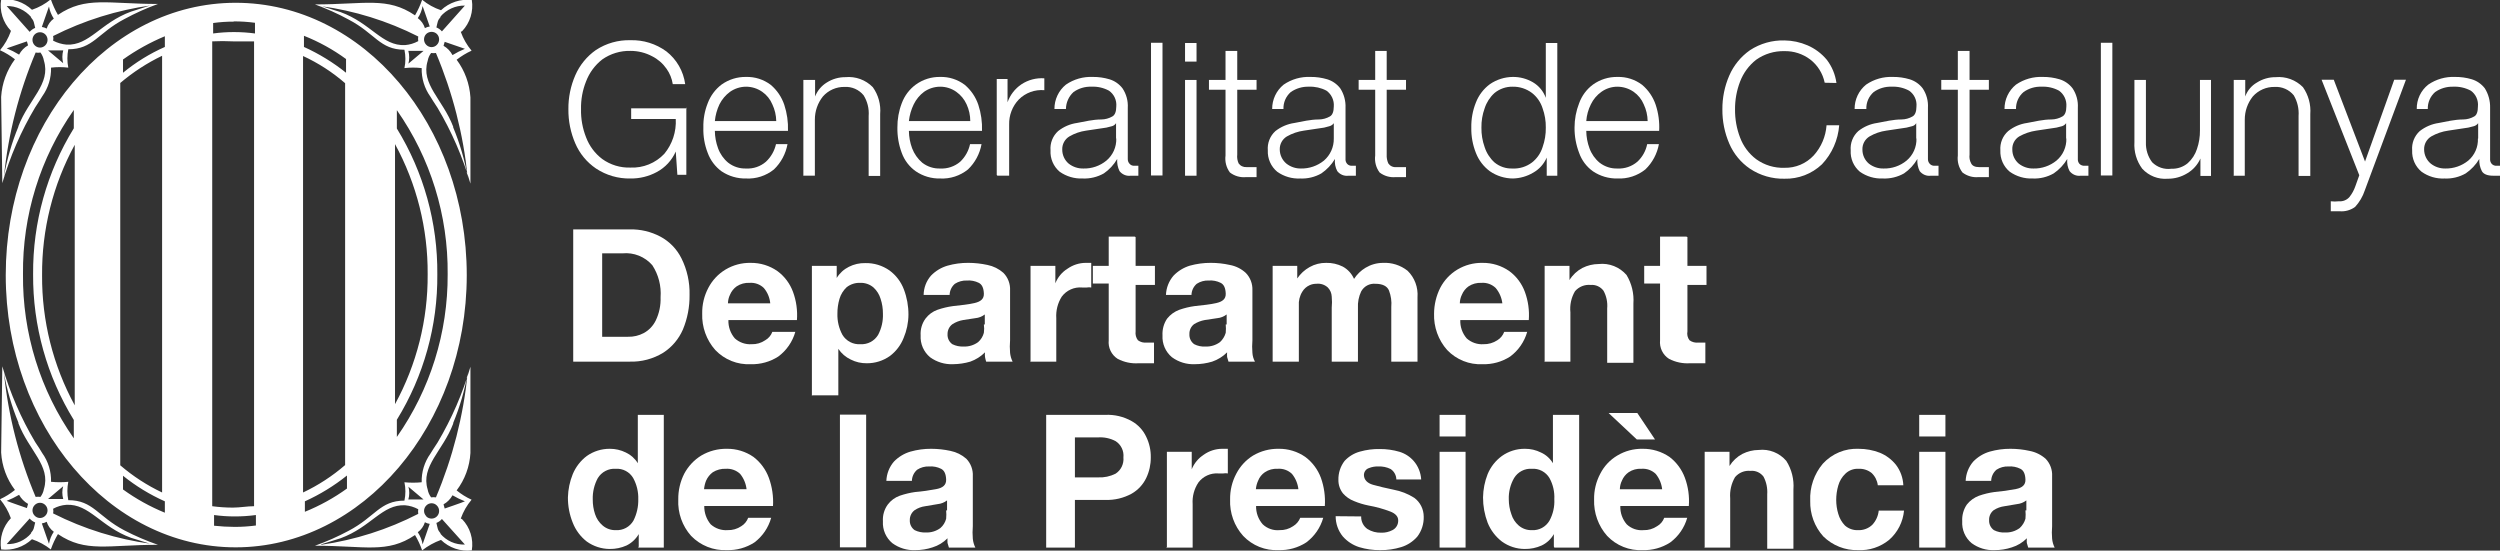 <svg width="168" height="37" viewBox="0 0 168 37" fill="none" xmlns="http://www.w3.org/2000/svg">
<rect x="0" y="0" width="168" height="37" fill="#333333" stroke="none"/>
<g clip-path="url(#clip0)">
<path fill-rule="evenodd" clip-rule="evenodd" d="M42.892 36.797H44.607V27.879H42.861V31.128C42.669 30.814 42.389 30.564 42.058 30.409C41.721 30.242 41.351 30.156 40.976 30.159C40.424 30.156 39.885 30.325 39.431 30.643C39.016 30.957 38.69 31.378 38.489 31.862C38.288 32.358 38.178 32.887 38.164 33.423C38.16 34.007 38.27 34.586 38.489 35.126C38.684 35.626 39.009 36.063 39.431 36.391C39.883 36.714 40.423 36.889 40.976 36.891C41.365 36.896 41.75 36.816 42.104 36.656C42.446 36.488 42.731 36.222 42.923 35.891V36.719L42.892 36.797ZM42.892 33.548C42.904 34.047 42.792 34.541 42.568 34.985C42.448 35.193 42.273 35.363 42.063 35.476C41.853 35.589 41.616 35.641 41.378 35.626C41.056 35.636 40.742 35.524 40.497 35.313C40.26 35.112 40.083 34.846 39.987 34.548C39.881 34.231 39.829 33.898 39.833 33.564C39.817 33.063 39.934 32.567 40.173 32.127C40.299 31.922 40.477 31.756 40.69 31.646C40.902 31.535 41.14 31.486 41.378 31.502C41.612 31.487 41.845 31.537 42.053 31.647C42.26 31.757 42.433 31.923 42.552 32.127C42.789 32.562 42.907 33.052 42.892 33.548Z" fill="white"/>
<path fill-rule="evenodd" clip-rule="evenodd" d="M51.946 34.001C51.983 33.358 51.888 32.715 51.668 32.111C51.463 31.552 51.103 31.064 50.633 30.705C50.106 30.34 49.48 30.149 48.84 30.159C48.239 30.149 47.646 30.306 47.125 30.612C46.644 30.908 46.25 31.329 45.982 31.83C45.71 32.366 45.572 32.961 45.58 33.563C45.536 34.464 45.847 35.346 46.446 36.016C46.757 36.335 47.13 36.585 47.543 36.749C47.956 36.913 48.398 36.988 48.84 36.968C49.496 36.989 50.142 36.809 50.695 36.453C51.241 36.042 51.637 35.46 51.823 34.797H50.278C50.19 35.032 50.027 35.231 49.814 35.36C49.545 35.542 49.226 35.635 48.902 35.625C48.696 35.641 48.488 35.614 48.291 35.547C48.095 35.48 47.914 35.374 47.759 35.235C47.471 34.89 47.318 34.452 47.326 34.001H51.946ZM47.311 32.876C47.33 32.678 47.376 32.483 47.45 32.298C47.549 32.075 47.703 31.881 47.898 31.736C48.162 31.57 48.468 31.489 48.779 31.502C48.953 31.49 49.128 31.515 49.293 31.574C49.458 31.633 49.609 31.725 49.737 31.845C49.977 32.139 50.127 32.498 50.169 32.876H47.311Z" fill="white"/>
<path d="M56.443 36.781H58.205V27.863H56.443V36.781Z" fill="white"/>
<path fill-rule="evenodd" clip-rule="evenodd" d="M63.581 34.298C63.599 34.485 63.599 34.673 63.581 34.861C63.518 35.104 63.383 35.322 63.194 35.485C62.912 35.692 62.569 35.797 62.221 35.782C61.96 35.795 61.699 35.742 61.464 35.626C61.358 35.551 61.272 35.45 61.215 35.333C61.158 35.215 61.132 35.085 61.139 34.954C61.136 34.824 61.164 34.695 61.221 34.578C61.277 34.462 61.361 34.36 61.464 34.283C61.678 34.141 61.921 34.05 62.175 34.017L63.009 33.877C63.239 33.855 63.459 33.768 63.642 33.627V34.298H63.581ZM61.279 32.315C61.282 32.171 61.316 32.031 61.377 31.901C61.438 31.772 61.526 31.657 61.634 31.565C61.873 31.41 62.154 31.334 62.437 31.346C62.714 31.325 62.992 31.378 63.241 31.503C63.457 31.612 63.565 31.846 63.581 32.221C63.596 32.596 63.349 32.783 62.947 32.861C62.467 32.955 61.982 33.023 61.495 33.064C61.143 33.114 60.796 33.198 60.46 33.314C60.14 33.428 59.861 33.635 59.656 33.908C59.421 34.233 59.306 34.631 59.332 35.032C59.315 35.31 59.364 35.588 59.474 35.843C59.584 36.098 59.752 36.324 59.965 36.5C60.413 36.829 60.958 36.994 61.51 36.969C61.904 36.97 62.295 36.907 62.669 36.782C63.049 36.666 63.394 36.456 63.673 36.172C63.666 36.276 63.666 36.381 63.673 36.485L63.766 36.797H65.543C65.451 36.612 65.393 36.41 65.373 36.204C65.349 35.923 65.349 35.641 65.373 35.36V32.002C65.385 31.788 65.352 31.573 65.278 31.371C65.203 31.169 65.088 30.985 64.94 30.831C64.637 30.563 64.269 30.38 63.874 30.3C63.448 30.207 63.013 30.16 62.576 30.159C62.106 30.156 61.638 30.219 61.186 30.347C60.764 30.469 60.38 30.701 60.073 31.018C59.762 31.379 59.582 31.836 59.563 32.315H61.279Z" fill="white"/>
<path fill-rule="evenodd" clip-rule="evenodd" d="M70.303 36.797H72.234V33.595H74.274C74.893 33.617 75.506 33.471 76.051 33.173C76.472 32.931 76.811 32.567 77.024 32.127C77.232 31.694 77.337 31.218 77.333 30.737C77.341 30.255 77.235 29.779 77.024 29.347C76.816 28.904 76.475 28.538 76.051 28.3C75.509 27.995 74.893 27.849 74.274 27.879H70.303V36.797ZM72.234 29.394H73.779C74.191 29.364 74.603 29.45 74.969 29.644C75.148 29.759 75.293 29.922 75.385 30.115C75.478 30.308 75.516 30.523 75.494 30.737C75.514 30.95 75.475 31.165 75.383 31.358C75.29 31.551 75.147 31.714 74.969 31.83C74.6 32.016 74.191 32.102 73.779 32.08H72.234V29.394Z" fill="white"/>
<path d="M78.353 36.797H80.146V33.876C80.111 33.362 80.247 32.851 80.532 32.424C80.688 32.217 80.893 32.053 81.128 31.947C81.363 31.841 81.62 31.795 81.876 31.815H82.201C82.303 31.797 82.408 31.797 82.51 31.815V30.159H82.309H82.124C81.687 30.162 81.261 30.298 80.903 30.55C80.536 30.784 80.25 31.128 80.084 31.534V30.362H78.415V36.828L78.353 36.797Z" fill="white"/>
<path fill-rule="evenodd" clip-rule="evenodd" d="M89.029 34.001C89.071 33.359 88.981 32.716 88.766 32.111C88.557 31.55 88.192 31.062 87.716 30.705C87.189 30.34 86.562 30.149 85.923 30.159C85.322 30.149 84.729 30.306 84.208 30.612C83.73 30.907 83.34 31.328 83.08 31.83C82.796 32.362 82.653 32.959 82.663 33.563C82.625 34.466 82.942 35.348 83.544 36.016C83.85 36.337 84.221 36.588 84.632 36.753C85.042 36.917 85.483 36.99 85.923 36.968C86.579 36.989 87.225 36.809 87.778 36.453C88.329 36.044 88.732 35.462 88.921 34.797H87.376C87.282 35.033 87.113 35.23 86.897 35.36C86.628 35.542 86.309 35.635 85.985 35.625C85.781 35.644 85.574 35.62 85.38 35.552C85.185 35.485 85.007 35.377 84.857 35.235C84.558 34.896 84.397 34.455 84.409 34.001H89.029ZM84.394 32.876C84.411 32.676 84.463 32.48 84.548 32.298C84.637 32.069 84.794 31.873 84.996 31.736C85.252 31.565 85.556 31.483 85.862 31.502C86.036 31.488 86.212 31.512 86.377 31.571C86.542 31.63 86.693 31.724 86.82 31.845C87.06 32.139 87.21 32.498 87.252 32.876H84.394Z" fill="white"/>
<path d="M89.756 34.688C89.754 35.184 89.923 35.664 90.235 36.047C90.53 36.382 90.909 36.63 91.332 36.766C91.793 36.906 92.272 36.975 92.753 36.969C93.23 36.974 93.704 36.906 94.159 36.766C94.578 36.638 94.952 36.394 95.241 36.063C95.535 35.679 95.688 35.204 95.674 34.719C95.674 34.473 95.617 34.23 95.507 34.01C95.397 33.79 95.237 33.6 95.04 33.454C94.615 33.185 94.143 32.999 93.65 32.908C93.124 32.798 92.661 32.689 92.274 32.58C91.888 32.471 91.672 32.252 91.656 31.939C91.652 31.832 91.683 31.726 91.744 31.639C91.806 31.551 91.894 31.486 91.996 31.455C92.198 31.374 92.413 31.337 92.63 31.346C92.913 31.333 93.194 31.392 93.449 31.518C93.565 31.594 93.661 31.698 93.728 31.821C93.796 31.943 93.832 32.081 93.835 32.221H95.504C95.477 31.766 95.303 31.332 95.009 30.987C94.754 30.692 94.422 30.476 94.051 30.362C93.62 30.235 93.172 30.172 92.722 30.175C92.274 30.166 91.826 30.224 91.394 30.346C90.998 30.453 90.639 30.669 90.358 30.971C90.077 31.336 89.929 31.789 89.941 32.252C89.936 32.581 90.046 32.902 90.25 33.158C90.452 33.388 90.707 33.565 90.992 33.673C91.306 33.805 91.632 33.904 91.965 33.97C92.466 34.059 92.957 34.195 93.433 34.376C93.789 34.517 93.959 34.719 93.959 34.969C93.964 35.105 93.93 35.239 93.861 35.355C93.793 35.471 93.692 35.565 93.572 35.625C93.338 35.747 93.078 35.806 92.815 35.797C92.489 35.807 92.166 35.721 91.888 35.547C91.754 35.453 91.646 35.327 91.573 35.179C91.5 35.032 91.465 34.868 91.471 34.704L89.756 34.688Z" fill="white"/>
<path fill-rule="evenodd" clip-rule="evenodd" d="M96.74 36.797H98.486V30.362H96.74V36.828V36.797ZM98.486 27.879H96.74V29.331H98.486V27.879Z" fill="white"/>
<path fill-rule="evenodd" clip-rule="evenodd" d="M104.45 36.797H106.119V27.879H104.357V31.128C104.168 30.811 103.888 30.56 103.554 30.409C103.218 30.24 102.847 30.155 102.472 30.159C101.92 30.153 101.379 30.323 100.927 30.643C100.503 30.952 100.171 31.374 99.969 31.862C99.774 32.359 99.669 32.888 99.66 33.423C99.658 34.005 99.763 34.583 99.969 35.126C100.17 35.627 100.501 36.064 100.927 36.391C101.378 36.717 101.918 36.892 102.472 36.891C102.861 36.896 103.246 36.816 103.6 36.656C103.945 36.493 104.231 36.226 104.419 35.891V36.719L104.45 36.797ZM104.45 33.548C104.477 34.048 104.364 34.546 104.126 34.985C104.006 35.193 103.831 35.363 103.621 35.476C103.411 35.589 103.173 35.641 102.936 35.626C102.614 35.636 102.3 35.524 102.055 35.313C101.822 35.111 101.65 34.845 101.561 34.548C101.449 34.232 101.392 33.899 101.391 33.564C101.372 33.061 101.495 32.562 101.746 32.127C101.869 31.923 102.045 31.758 102.255 31.647C102.465 31.537 102.7 31.487 102.936 31.502C103.172 31.485 103.408 31.535 103.618 31.645C103.828 31.755 104.004 31.922 104.126 32.127C104.364 32.56 104.477 33.053 104.45 33.548Z" fill="white"/>
<path fill-rule="evenodd" clip-rule="evenodd" d="M113.489 34.001C113.538 33.359 113.448 32.715 113.226 32.111C113.021 31.553 112.662 31.065 112.191 30.706C111.658 30.342 111.027 30.151 110.383 30.159C109.786 30.147 109.197 30.304 108.684 30.612C108.196 30.9 107.799 31.322 107.54 31.83C107.256 32.362 107.112 32.959 107.123 33.564C107.092 34.466 107.407 35.345 108.004 36.016C108.31 36.337 108.681 36.589 109.092 36.753C109.502 36.917 109.943 36.991 110.383 36.969C111.039 36.989 111.685 36.81 112.238 36.453C112.79 36.045 113.192 35.462 113.381 34.798H111.836C111.747 35.037 111.577 35.236 111.357 35.36C111.088 35.543 110.769 35.636 110.445 35.626C110.241 35.645 110.034 35.62 109.84 35.553C109.645 35.485 109.467 35.377 109.317 35.235C109.023 34.894 108.869 34.453 108.885 34.001H113.489ZM108.854 32.877C108.857 32.676 108.905 32.479 108.993 32.299C109.087 32.072 109.242 31.877 109.441 31.737C109.696 31.565 110 31.483 110.306 31.502C110.481 31.489 110.656 31.512 110.821 31.571C110.986 31.631 111.137 31.724 111.264 31.846C111.504 32.14 111.654 32.498 111.697 32.877H108.854ZM109.997 29.534H111.218L110.028 27.754H108.097L109.997 29.534Z" fill="white"/>
<path d="M114.523 36.797H116.269V33.486C116.23 32.99 116.344 32.493 116.594 32.065C116.72 31.915 116.88 31.799 117.06 31.725C117.241 31.652 117.436 31.624 117.629 31.643C117.797 31.625 117.966 31.652 118.121 31.721C118.275 31.789 118.409 31.897 118.51 32.033C118.701 32.398 118.786 32.809 118.757 33.22V36.875H120.518V32.892C120.569 32.217 120.401 31.542 120.039 30.971C119.813 30.706 119.525 30.5 119.202 30.372C118.879 30.244 118.53 30.198 118.185 30.237C117.804 30.24 117.429 30.331 117.088 30.503C116.734 30.691 116.435 30.971 116.223 31.315V30.362H114.554V36.828L114.523 36.797Z" fill="white"/>
<path d="M127.904 32.612C127.883 32.113 127.71 31.633 127.41 31.237C127.123 30.878 126.751 30.599 126.328 30.425C125.875 30.249 125.393 30.159 124.907 30.16C124.457 30.139 124.009 30.217 123.592 30.39C123.176 30.563 122.802 30.825 122.496 31.159C121.908 31.852 121.604 32.746 121.647 33.658C121.623 34.54 121.939 35.397 122.527 36.048C122.836 36.351 123.201 36.588 123.602 36.746C124.002 36.905 124.43 36.98 124.86 36.969C125.615 37.006 126.358 36.761 126.946 36.282C127.52 35.782 127.88 35.076 127.951 34.314H126.251C126.214 34.671 126.062 35.006 125.818 35.267C125.691 35.388 125.54 35.483 125.375 35.544C125.211 35.606 125.036 35.634 124.86 35.626C124.538 35.641 124.222 35.529 123.98 35.314C123.769 35.095 123.615 34.827 123.532 34.533C123.44 34.229 123.393 33.913 123.393 33.596C123.393 33.268 123.44 32.942 123.532 32.627C123.617 32.323 123.783 32.047 124.011 31.831C124.128 31.718 124.266 31.632 124.418 31.575C124.569 31.519 124.73 31.494 124.891 31.503C125.209 31.486 125.522 31.585 125.772 31.784C126.003 32.002 126.151 32.295 126.189 32.612H127.904Z" fill="white"/>
<path fill-rule="evenodd" clip-rule="evenodd" d="M128.971 36.797H130.732V30.362H128.971V36.828V36.797ZM130.732 27.879H128.971V29.331H130.732V27.879Z" fill="white"/>
<path fill-rule="evenodd" clip-rule="evenodd" d="M136.11 34.298C136.128 34.485 136.128 34.673 136.11 34.861C136.04 35.101 135.907 35.317 135.723 35.485C135.441 35.692 135.098 35.797 134.75 35.782C134.488 35.8 134.227 35.746 133.993 35.626C133.886 35.551 133.801 35.45 133.744 35.333C133.687 35.215 133.661 35.085 133.668 34.954C133.662 34.825 133.687 34.697 133.741 34.58C133.795 34.463 133.876 34.361 133.977 34.283C134.197 34.141 134.445 34.051 134.704 34.017L135.538 33.877C135.768 33.855 135.987 33.768 136.171 33.627V34.298H136.11ZM133.807 32.315C133.811 32.171 133.844 32.031 133.906 31.901C133.967 31.772 134.055 31.657 134.163 31.565C134.402 31.41 134.682 31.334 134.966 31.346C135.243 31.325 135.521 31.378 135.77 31.503C135.986 31.612 136.094 31.846 136.11 32.221C136.125 32.596 135.878 32.783 135.476 32.861C134.996 32.954 134.511 33.022 134.024 33.064C133.671 33.112 133.324 33.196 132.988 33.314C132.667 33.433 132.384 33.638 132.17 33.908C131.947 34.238 131.838 34.633 131.861 35.032C131.844 35.31 131.893 35.588 132.003 35.843C132.113 36.098 132.281 36.324 132.494 36.5C132.942 36.829 133.486 36.994 134.039 36.969C134.433 36.97 134.824 36.907 135.198 36.782C135.577 36.666 135.923 36.456 136.202 36.172C136.195 36.276 136.195 36.381 136.202 36.485L136.295 36.797H138.072C137.98 36.612 137.922 36.41 137.902 36.204C137.878 35.923 137.878 35.641 137.902 35.36V32.002C137.914 31.788 137.881 31.573 137.807 31.371C137.732 31.169 137.617 30.985 137.469 30.831C137.162 30.559 136.789 30.376 136.388 30.3C135.967 30.206 135.537 30.159 135.105 30.159C134.635 30.156 134.167 30.219 133.715 30.347C133.293 30.469 132.909 30.701 132.602 31.018C132.291 31.379 132.111 31.836 132.092 32.315H133.807Z" fill="white"/>
<path fill-rule="evenodd" clip-rule="evenodd" d="M38.52 24.302H42.321C43.108 24.325 43.886 24.119 44.561 23.709C45.148 23.333 45.61 22.79 45.89 22.147C46.197 21.411 46.349 20.618 46.338 19.82C46.36 18.97 46.174 18.128 45.797 17.368C45.487 16.74 44.99 16.226 44.376 15.9C43.742 15.564 43.035 15.398 42.321 15.415H38.52V24.334V24.302ZM40.466 17.024H41.842C42.212 16.989 42.586 17.043 42.932 17.181C43.279 17.319 43.588 17.538 43.835 17.821C44.251 18.457 44.446 19.215 44.391 19.976C44.411 20.516 44.3 21.052 44.066 21.538C43.891 21.896 43.611 22.191 43.263 22.381C42.935 22.555 42.568 22.642 42.197 22.631H40.466V17.008V17.024Z" fill="white"/>
<path fill-rule="evenodd" clip-rule="evenodd" d="M53.554 21.507C53.602 20.865 53.513 20.22 53.291 19.617C53.088 19.061 52.728 18.578 52.256 18.227C51.726 17.853 51.094 17.657 50.448 17.665C49.851 17.652 49.262 17.809 48.748 18.118C48.264 18.411 47.869 18.832 47.605 19.336C47.321 19.868 47.177 20.465 47.188 21.07C47.156 21.971 47.472 22.851 48.068 23.522C48.375 23.843 48.745 24.094 49.156 24.259C49.566 24.423 50.007 24.497 50.448 24.474C51.103 24.495 51.749 24.315 52.302 23.959C52.854 23.55 53.256 22.968 53.445 22.303H51.9C51.812 22.542 51.642 22.741 51.421 22.866C51.153 23.049 50.834 23.142 50.51 23.131C50.306 23.145 50.101 23.117 49.907 23.05C49.713 22.983 49.535 22.878 49.382 22.741C49.088 22.4 48.933 21.959 48.949 21.507H53.554ZM48.918 20.382C48.922 20.182 48.969 19.984 49.057 19.805C49.151 19.578 49.306 19.383 49.505 19.242C49.762 19.073 50.065 18.991 50.371 19.008C50.545 18.994 50.721 19.018 50.886 19.077C51.051 19.136 51.202 19.23 51.329 19.352C51.574 19.642 51.725 20.002 51.761 20.382H48.918Z" fill="white"/>
<path fill-rule="evenodd" clip-rule="evenodd" d="M54.59 26.566H56.336V23.443C56.544 23.754 56.833 24.002 57.17 24.161C57.505 24.332 57.876 24.417 58.251 24.411C58.803 24.415 59.343 24.246 59.797 23.927C60.212 23.616 60.533 23.194 60.724 22.709C60.933 22.215 61.044 21.684 61.048 21.147C61.051 20.565 60.946 19.988 60.739 19.444C60.547 18.938 60.214 18.499 59.781 18.179C59.302 17.841 58.728 17.666 58.143 17.68C57.763 17.671 57.386 17.757 57.046 17.929C56.708 18.096 56.424 18.356 56.227 18.679V17.867H54.559V26.598L54.59 26.566ZM57.819 23.13C57.581 23.147 57.343 23.097 57.13 22.987C56.918 22.877 56.739 22.71 56.614 22.506C56.377 22.071 56.26 21.58 56.274 21.084C56.271 20.746 56.318 20.409 56.413 20.085C56.501 19.786 56.666 19.516 56.892 19.304C57.152 19.1 57.474 18.995 57.803 19.007C58.13 18.995 58.45 19.106 58.7 19.319C58.925 19.526 59.09 19.791 59.178 20.085C59.283 20.407 59.336 20.745 59.333 21.084C59.352 21.579 59.24 22.069 59.008 22.506C58.885 22.709 58.709 22.875 58.5 22.985C58.29 23.095 58.054 23.145 57.819 23.13Z" fill="white"/>
<path fill-rule="evenodd" clip-rule="evenodd" d="M66.116 21.803C66.142 21.99 66.142 22.179 66.116 22.365C66.053 22.608 65.918 22.826 65.73 22.99C65.448 23.197 65.104 23.302 64.756 23.287C64.495 23.3 64.234 23.247 63.999 23.131C63.893 23.056 63.807 22.955 63.75 22.838C63.693 22.72 63.667 22.59 63.675 22.459C63.672 22.329 63.699 22.2 63.756 22.083C63.812 21.966 63.896 21.865 63.999 21.788C64.22 21.645 64.467 21.549 64.725 21.506L65.544 21.381C65.774 21.36 65.994 21.273 66.178 21.131V21.803H66.116ZM63.814 19.82C63.817 19.676 63.851 19.535 63.912 19.406C63.973 19.277 64.061 19.162 64.169 19.07C64.409 18.917 64.689 18.84 64.972 18.851C65.249 18.829 65.527 18.883 65.776 19.007C65.992 19.117 66.1 19.351 66.116 19.726C66.131 20.101 65.884 20.273 65.482 20.366C65.081 20.46 64.602 20.507 64.045 20.569C63.688 20.617 63.336 20.701 62.995 20.819C62.675 20.933 62.396 21.14 62.191 21.413C61.956 21.738 61.841 22.136 61.867 22.537C61.85 22.815 61.899 23.093 62.009 23.348C62.119 23.603 62.288 23.828 62.5 24.005C62.948 24.333 63.493 24.498 64.045 24.474C64.438 24.47 64.828 24.413 65.204 24.302C65.575 24.17 65.913 23.957 66.193 23.677C66.178 23.781 66.178 23.886 66.193 23.99C66.212 24.096 66.237 24.2 66.27 24.302H68.047C67.955 24.116 67.897 23.915 67.877 23.709C67.853 23.428 67.853 23.146 67.877 22.865V19.507C67.887 19.291 67.852 19.076 67.775 18.874C67.698 18.672 67.58 18.489 67.429 18.336C67.126 18.068 66.758 17.885 66.363 17.805C65.936 17.712 65.501 17.665 65.065 17.664C64.595 17.661 64.127 17.724 63.675 17.852C63.252 17.974 62.869 18.206 62.562 18.523C62.249 18.882 62.074 19.342 62.068 19.82H63.814Z" fill="white"/>
<path d="M69.221 24.302H70.982V21.381C70.949 20.869 71.079 20.361 71.353 19.929C71.511 19.72 71.718 19.554 71.956 19.448C72.193 19.341 72.454 19.297 72.713 19.32H73.037C73.134 19.301 73.234 19.301 73.331 19.32V17.664H73.145H72.96C72.523 17.667 72.098 17.803 71.739 18.055C71.368 18.284 71.081 18.63 70.92 19.038V17.867H69.252V24.333L69.221 24.302Z" fill="white"/>
<path d="M76.252 15.899H74.506V17.867H73.439V19.054H74.506V22.865C74.48 23.11 74.523 23.356 74.63 23.577C74.736 23.798 74.902 23.984 75.108 24.115C75.541 24.341 76.028 24.444 76.514 24.411H77.055H77.549V23.021H77.271H77.055C76.847 23.046 76.637 22.99 76.468 22.865C76.404 22.782 76.358 22.686 76.332 22.584C76.305 22.482 76.299 22.376 76.313 22.272V19.148H77.611V17.867H76.313V15.931L76.252 15.899Z" fill="white"/>
<path fill-rule="evenodd" clip-rule="evenodd" d="M82.369 21.803C82.387 21.99 82.387 22.178 82.369 22.365C82.3 22.605 82.166 22.822 81.983 22.99C81.701 23.197 81.358 23.302 81.01 23.287C80.748 23.305 80.486 23.251 80.253 23.131C80.146 23.056 80.061 22.955 80.004 22.837C79.947 22.72 79.921 22.59 79.928 22.459C79.922 22.33 79.947 22.202 80.001 22.085C80.055 21.968 80.136 21.866 80.237 21.787C80.459 21.648 80.706 21.552 80.963 21.506L81.798 21.381C82.028 21.36 82.247 21.273 82.431 21.131V21.803H82.369ZM80.067 19.82C80.071 19.676 80.104 19.535 80.165 19.406C80.227 19.277 80.314 19.162 80.422 19.07C80.662 18.915 80.942 18.838 81.226 18.851C81.503 18.829 81.78 18.883 82.029 19.007C82.246 19.117 82.354 19.351 82.369 19.726C82.385 20.101 82.138 20.272 81.736 20.366C81.334 20.46 80.84 20.507 80.283 20.569C79.931 20.617 79.584 20.701 79.248 20.819C78.927 20.937 78.643 21.143 78.429 21.413C78.206 21.743 78.098 22.138 78.12 22.537C78.104 22.815 78.153 23.093 78.263 23.348C78.373 23.603 78.541 23.828 78.754 24.005C79.201 24.334 79.746 24.499 80.299 24.474C80.691 24.473 81.082 24.415 81.458 24.302C81.835 24.174 82.179 23.96 82.462 23.677C82.454 23.781 82.454 23.886 82.462 23.99L82.555 24.302H84.332C84.232 24.119 84.174 23.917 84.162 23.709C84.138 23.428 84.138 23.146 84.162 22.865V19.507C84.171 19.291 84.136 19.076 84.059 18.874C83.982 18.672 83.864 18.489 83.714 18.336C83.414 18.062 83.045 17.878 82.647 17.805C82.226 17.711 81.796 17.664 81.365 17.664C80.89 17.662 80.417 17.725 79.959 17.852C79.543 17.978 79.165 18.209 78.862 18.523C78.55 18.884 78.37 19.341 78.352 19.82H80.067Z" fill="white"/>
<path d="M85.522 24.303H87.283V20.554C87.257 20.22 87.338 19.886 87.515 19.602C87.631 19.407 87.803 19.255 88.009 19.164C88.15 19.1 88.303 19.068 88.457 19.07C88.596 19.054 88.737 19.067 88.87 19.11C89.004 19.153 89.126 19.225 89.23 19.32C89.389 19.483 89.483 19.701 89.492 19.93C89.516 20.179 89.516 20.43 89.492 20.679V24.303H91.254V20.695C91.233 20.313 91.307 19.931 91.47 19.586C91.563 19.415 91.703 19.275 91.873 19.183C92.043 19.092 92.236 19.053 92.428 19.07C92.907 19.07 93.216 19.227 93.34 19.523C93.476 19.876 93.529 20.256 93.494 20.632V24.303H95.256V19.976C95.281 19.648 95.235 19.319 95.12 19.011C95.006 18.703 94.825 18.425 94.591 18.196C94.117 17.82 93.524 17.632 92.922 17.665C92.514 17.669 92.115 17.782 91.764 17.993C91.453 18.18 91.189 18.436 90.991 18.742C90.837 18.389 90.571 18.098 90.234 17.915C89.888 17.742 89.507 17.656 89.122 17.665C88.733 17.658 88.349 17.755 88.009 17.946C87.675 18.131 87.39 18.393 87.175 18.711V17.868H85.522V24.334V24.303Z" fill="white"/>
<path fill-rule="evenodd" clip-rule="evenodd" d="M102.735 21.507C102.784 20.865 102.694 20.22 102.473 19.617C102.269 19.061 101.909 18.578 101.437 18.227C100.908 17.853 100.275 17.657 99.63 17.665C99.032 17.652 98.444 17.809 97.93 18.118C97.446 18.411 97.05 18.832 96.787 19.336C96.516 19.873 96.374 20.467 96.369 21.07C96.338 21.971 96.653 22.851 97.25 23.522C97.556 23.843 97.927 24.094 98.338 24.259C98.748 24.423 99.189 24.497 99.63 24.474C100.285 24.495 100.931 24.315 101.484 23.959C102.036 23.55 102.438 22.968 102.627 22.303H101.082C100.995 22.538 100.831 22.737 100.618 22.866C100.343 23.046 100.02 23.139 99.691 23.131C99.487 23.145 99.282 23.117 99.089 23.05C98.895 22.983 98.716 22.878 98.563 22.741C98.269 22.4 98.115 21.959 98.131 21.507H102.735ZM98.1 20.382C98.103 20.182 98.151 19.984 98.239 19.805C98.333 19.578 98.488 19.383 98.687 19.242C98.943 19.073 99.247 18.991 99.552 19.008C99.727 18.994 99.902 19.018 100.067 19.077C100.232 19.136 100.383 19.23 100.51 19.352C100.756 19.644 100.912 20.002 100.958 20.382H98.1Z" fill="white"/>
<path d="M103.77 24.302H105.531V20.991C105.48 20.496 105.588 19.997 105.84 19.57C105.969 19.42 106.132 19.304 106.315 19.23C106.498 19.157 106.695 19.129 106.891 19.148C107.056 19.133 107.222 19.161 107.373 19.23C107.525 19.298 107.657 19.404 107.756 19.538C107.954 19.9 108.04 20.314 108.003 20.725V24.38H109.765V20.397C109.813 19.724 109.651 19.052 109.301 18.476C109.07 18.212 108.78 18.007 108.455 17.879C108.129 17.751 107.778 17.704 107.431 17.742C107.05 17.745 106.675 17.835 106.334 18.008C105.98 18.196 105.681 18.476 105.469 18.82V17.867H103.8V24.333L103.77 24.302Z" fill="white"/>
<path d="M113.318 15.899H111.556V17.867H110.49V19.054H111.556V22.865C111.531 23.11 111.574 23.356 111.68 23.577C111.787 23.798 111.953 23.984 112.159 24.115C112.593 24.34 113.078 24.442 113.565 24.411H114.106H114.6V23.021H114.322H114.137C113.924 23.048 113.708 22.992 113.534 22.865C113.47 22.782 113.425 22.686 113.401 22.584C113.377 22.481 113.375 22.375 113.395 22.272V19.148H114.677V17.867H113.395V15.931L113.318 15.899Z" fill="white"/>
<path d="M46.153 7.278H42.414V7.996H45.411C45.457 8.848 45.181 9.686 44.639 10.339C44.347 10.647 43.993 10.889 43.601 11.048C43.21 11.207 42.789 11.279 42.367 11.261C41.688 11.285 41.02 11.081 40.467 10.683C39.978 10.312 39.602 9.808 39.385 9.23C39.147 8.63 39.031 7.987 39.045 7.34C39.031 6.699 39.146 6.061 39.385 5.466C39.606 4.886 39.981 4.379 40.467 3.998C41.023 3.606 41.689 3.403 42.367 3.42C42.873 3.418 43.372 3.541 43.82 3.779C44.209 3.974 44.544 4.264 44.793 4.623C45.01 4.929 45.153 5.282 45.21 5.654H46.045C45.925 4.78 45.47 3.989 44.778 3.452C44.078 2.94 43.23 2.677 42.367 2.702C41.547 2.679 40.739 2.908 40.05 3.358C39.439 3.784 38.958 4.373 38.659 5.06C38.346 5.778 38.188 6.556 38.196 7.34C38.188 8.13 38.346 8.913 38.659 9.636C38.953 10.322 39.436 10.907 40.05 11.323C40.737 11.779 41.545 12.013 42.367 11.995C42.987 12.004 43.598 11.853 44.144 11.557C44.706 11.255 45.152 10.771 45.411 10.183L45.519 11.745H46.122V7.216L46.153 7.278Z" fill="white"/>
<path fill-rule="evenodd" clip-rule="evenodd" d="M52.952 8.793C52.973 8.2 52.889 7.608 52.704 7.044C52.528 6.52 52.213 6.056 51.793 5.701C51.316 5.341 50.734 5.154 50.139 5.17C49.548 5.159 48.969 5.339 48.486 5.685C48.066 6.004 47.745 6.438 47.559 6.935C47.352 7.456 47.252 8.014 47.266 8.575C47.248 9.156 47.348 9.736 47.559 10.277C47.741 10.772 48.063 11.201 48.486 11.511C48.975 11.839 49.552 12.008 50.139 11.995C50.815 12.03 51.481 11.813 52.009 11.386C52.484 10.931 52.803 10.334 52.921 9.684H52.148C52.045 10.14 51.809 10.554 51.468 10.871C51.099 11.189 50.623 11.351 50.139 11.324C49.705 11.339 49.279 11.201 48.934 10.933C48.626 10.678 48.391 10.343 48.254 9.965C48.116 9.59 48.042 9.194 48.038 8.793H52.952ZM48.038 8.137C48.075 7.747 48.18 7.367 48.347 7.013C48.514 6.679 48.758 6.39 49.058 6.169C49.376 5.947 49.753 5.827 50.139 5.826C50.526 5.827 50.903 5.947 51.221 6.169C51.523 6.379 51.759 6.672 51.901 7.013C52.068 7.364 52.157 7.748 52.164 8.137H48.038Z" fill="white"/>
<path d="M53.971 11.807H54.759V8.043C54.756 7.475 54.947 6.924 55.3 6.482C55.482 6.275 55.706 6.112 55.957 6.001C56.207 5.891 56.478 5.836 56.752 5.841C56.994 5.826 57.237 5.87 57.46 5.967C57.682 6.065 57.879 6.214 58.034 6.403C58.292 6.818 58.412 7.305 58.374 7.793V11.823H59.147V7.669C59.203 7.024 59.028 6.381 58.652 5.857C58.414 5.614 58.126 5.429 57.808 5.312C57.49 5.196 57.15 5.153 56.814 5.185C56.371 5.182 55.937 5.306 55.562 5.544C55.206 5.762 54.929 6.091 54.774 6.482V5.373H53.986V11.823L53.971 11.807Z" fill="white"/>
<path fill-rule="evenodd" clip-rule="evenodd" d="M65.991 8.793C66.012 8.2 65.929 7.608 65.744 7.044C65.568 6.52 65.252 6.056 64.832 5.701C64.356 5.341 63.774 5.154 63.179 5.17C62.593 5.159 62.018 5.339 61.541 5.685C61.112 5.999 60.785 6.434 60.599 6.935C60.399 7.458 60.3 8.014 60.305 8.575C60.296 9.156 60.395 9.734 60.599 10.277C60.78 10.776 61.109 11.207 61.541 11.511C62.025 11.84 62.597 12.009 63.179 11.995C63.855 12.03 64.52 11.813 65.049 11.386C65.523 10.931 65.843 10.334 65.96 9.684H65.188C65.091 10.138 64.859 10.552 64.523 10.871C64.148 11.188 63.668 11.35 63.179 11.324C62.745 11.339 62.319 11.201 61.974 10.933C61.67 10.673 61.437 10.34 61.294 9.965C61.155 9.59 61.082 9.194 61.078 8.793H65.991ZM61.078 8.137C61.12 7.746 61.23 7.366 61.402 7.013C61.564 6.679 61.802 6.39 62.098 6.169C62.416 5.947 62.793 5.827 63.179 5.826C63.566 5.824 63.944 5.945 64.261 6.169C64.563 6.383 64.803 6.674 64.956 7.013C65.118 7.365 65.202 7.749 65.203 8.137H61.078Z" fill="white"/>
<path d="M67.027 11.807H67.815V8.371C67.807 8.061 67.86 7.752 67.972 7.462C68.083 7.173 68.25 6.908 68.464 6.685C68.688 6.462 68.957 6.29 69.254 6.182C69.55 6.074 69.865 6.033 70.179 6.06V5.263C69.634 5.223 69.091 5.366 68.634 5.67C68.205 5.96 67.88 6.381 67.707 6.872V5.31H66.981V11.761L67.027 11.807Z" fill="white"/>
<path fill-rule="evenodd" clip-rule="evenodd" d="M75.014 9.309C75.022 9.591 74.967 9.871 74.852 10.128C74.736 10.385 74.565 10.613 74.35 10.793C73.914 11.151 73.366 11.339 72.805 11.324C72.448 11.333 72.098 11.217 71.816 10.996C71.68 10.881 71.571 10.738 71.496 10.576C71.422 10.414 71.383 10.237 71.383 10.059C71.376 9.88 71.416 9.703 71.501 9.546C71.585 9.39 71.71 9.259 71.862 9.168C72.21 8.965 72.593 8.833 72.99 8.778L74.35 8.575L74.721 8.481C74.835 8.451 74.934 8.378 74.999 8.278V9.309H75.014ZM71.631 7.325C71.633 7.11 71.68 6.898 71.768 6.702C71.855 6.505 71.982 6.33 72.141 6.185C72.492 5.935 72.916 5.809 73.346 5.826C73.754 5.806 74.159 5.898 74.52 6.092C74.689 6.208 74.823 6.368 74.91 6.554C74.997 6.741 75.033 6.948 75.014 7.154C75.014 7.497 74.922 7.732 74.752 7.825C74.525 7.955 74.27 8.025 74.01 8.028C73.438 8.028 72.898 8.169 72.372 8.263C71.909 8.328 71.472 8.517 71.105 8.809C70.927 8.971 70.788 9.172 70.699 9.397C70.611 9.622 70.575 9.864 70.595 10.105C70.579 10.377 70.627 10.649 70.735 10.899C70.842 11.148 71.006 11.369 71.213 11.542C71.666 11.86 72.208 12.019 72.758 11.995C73.255 12.016 73.747 11.897 74.18 11.652C74.546 11.4 74.852 11.069 75.076 10.683C75.055 10.963 75.108 11.244 75.231 11.496C75.319 11.61 75.435 11.699 75.568 11.754C75.701 11.809 75.846 11.828 75.988 11.808H76.251H76.498V11.136H76.374H76.251C76.188 11.145 76.124 11.138 76.065 11.117C76.006 11.095 75.953 11.059 75.911 11.011C75.868 10.966 75.834 10.912 75.813 10.853C75.792 10.794 75.783 10.731 75.787 10.668V7.247C75.815 6.782 75.69 6.321 75.432 5.935C75.208 5.644 74.9 5.431 74.551 5.326C74.19 5.219 73.815 5.166 73.438 5.17C72.797 5.141 72.162 5.321 71.631 5.686C71.387 5.882 71.191 6.132 71.058 6.416C70.924 6.7 70.856 7.011 70.858 7.325H71.631Z" fill="white"/>
<path d="M77.348 11.792H78.12V2.874H77.348V11.792Z" fill="white"/>
<path fill-rule="evenodd" clip-rule="evenodd" d="M79.635 11.808H80.407V5.373H79.635V11.823V11.808ZM79.635 4.139H80.407V2.89H79.635V4.139Z" fill="white"/>
<path d="M83.143 3.421H82.355V5.373H81.242V6.029H82.355V10.449C82.302 10.853 82.407 11.263 82.648 11.589C82.961 11.831 83.354 11.943 83.745 11.902H84.441V11.23H83.761C83.659 11.236 83.558 11.217 83.466 11.173C83.374 11.13 83.295 11.063 83.235 10.98C83.151 10.795 83.119 10.589 83.143 10.387V6.029H84.441V5.373H83.143V3.437V3.421Z" fill="white"/>
<path fill-rule="evenodd" clip-rule="evenodd" d="M89.631 9.309C89.636 9.591 89.579 9.87 89.464 10.126C89.349 10.383 89.179 10.61 88.967 10.793C88.529 11.147 87.983 11.335 87.422 11.324C87.07 11.33 86.727 11.214 86.448 10.996C86.311 10.882 86.199 10.739 86.122 10.577C86.044 10.415 86.003 10.238 86 10.059C85.993 9.88 86.033 9.703 86.118 9.546C86.202 9.39 86.327 9.259 86.479 9.168C86.833 8.966 87.221 8.834 87.623 8.778L88.983 8.575L89.338 8.481C89.456 8.45 89.56 8.378 89.631 8.278V9.309ZM86.248 7.325C86.24 7.11 86.281 6.896 86.366 6.698C86.452 6.501 86.58 6.326 86.742 6.185C87.101 5.937 87.528 5.811 87.963 5.826C88.37 5.809 88.775 5.9 89.137 6.092C89.303 6.21 89.436 6.37 89.523 6.557C89.61 6.743 89.647 6.948 89.631 7.154C89.631 7.497 89.539 7.732 89.369 7.825C89.142 7.955 88.887 8.025 88.627 8.028C88.055 8.028 87.499 8.169 86.989 8.263C86.522 8.329 86.08 8.517 85.707 8.809C85.528 8.971 85.389 9.172 85.301 9.397C85.212 9.622 85.177 9.864 85.197 10.105C85.184 10.378 85.235 10.65 85.345 10.9C85.455 11.15 85.621 11.37 85.83 11.542C86.281 11.863 86.825 12.023 87.376 11.995C87.872 12.018 88.365 11.899 88.797 11.652C89.166 11.399 89.478 11.069 89.709 10.683C89.678 10.964 89.732 11.247 89.863 11.496C89.951 11.61 90.067 11.699 90.2 11.754C90.333 11.809 90.478 11.828 90.62 11.808H90.883H91.115V11.136H91.007H90.868C90.805 11.144 90.742 11.136 90.683 11.115C90.624 11.093 90.571 11.058 90.528 11.011C90.487 10.965 90.457 10.91 90.438 10.851C90.42 10.792 90.413 10.729 90.419 10.668V7.247C90.44 6.783 90.316 6.324 90.064 5.935C89.841 5.644 89.533 5.431 89.183 5.326C88.822 5.219 88.447 5.166 88.071 5.17C87.429 5.141 86.795 5.321 86.263 5.686C86.02 5.882 85.824 6.132 85.69 6.416C85.556 6.7 85.488 7.011 85.49 7.325H86.248Z" fill="white"/>
<path d="M93.186 3.421H92.413V5.373H91.301V6.029H92.413V10.449C92.36 10.853 92.466 11.263 92.707 11.589C93.016 11.827 93.402 11.939 93.788 11.902H94.484V11.23H93.819C93.718 11.24 93.615 11.222 93.523 11.178C93.43 11.134 93.352 11.066 93.294 10.98C93.211 10.794 93.174 10.591 93.186 10.387V6.029H94.484V5.373H93.186V3.437V3.421Z" fill="white"/>
<path fill-rule="evenodd" clip-rule="evenodd" d="M99.552 8.575C99.544 8.133 99.618 7.693 99.768 7.278C99.896 6.882 100.125 6.526 100.433 6.248C100.774 5.97 101.2 5.821 101.638 5.826C102.11 5.814 102.572 5.963 102.951 6.248C103.286 6.51 103.534 6.87 103.662 7.278C103.812 7.693 103.886 8.133 103.878 8.575C103.886 9.022 103.812 9.466 103.662 9.887C103.534 10.295 103.286 10.655 102.951 10.918C102.574 11.204 102.109 11.347 101.638 11.324C101.201 11.34 100.773 11.196 100.433 10.918C100.125 10.639 99.896 10.283 99.768 9.887C99.618 9.466 99.544 9.022 99.552 8.575ZM104.651 2.89H103.878V6.576C103.72 6.135 103.414 5.765 103.013 5.529C102.605 5.29 102.14 5.166 101.669 5.17C101.118 5.173 100.58 5.342 100.124 5.654C99.699 5.966 99.372 6.394 99.181 6.888C98.966 7.423 98.861 7.997 98.872 8.575C98.86 9.158 98.965 9.737 99.181 10.277C99.372 10.771 99.699 11.199 100.124 11.511C100.58 11.824 101.118 11.992 101.669 11.995C102.147 11.983 102.615 11.849 103.028 11.605C103.434 11.377 103.755 11.02 103.94 10.589V11.808H104.651V2.89Z" fill="white"/>
<path fill-rule="evenodd" clip-rule="evenodd" d="M111.495 8.793C111.528 8.201 111.449 7.607 111.263 7.044C111.087 6.52 110.771 6.056 110.351 5.701C109.875 5.341 109.293 5.154 108.698 5.17C108.107 5.159 107.527 5.339 107.045 5.685C106.62 6 106.298 6.435 106.118 6.935C105.913 7.457 105.808 8.013 105.809 8.575C105.804 9.157 105.909 9.735 106.118 10.277C106.293 10.775 106.617 11.206 107.045 11.511C107.534 11.839 108.111 12.008 108.698 11.995C109.374 12.027 110.038 11.811 110.568 11.386C111.042 10.931 111.361 10.334 111.479 9.684H110.691C110.601 10.141 110.368 10.557 110.027 10.871C109.656 11.186 109.182 11.348 108.698 11.324C108.264 11.339 107.838 11.201 107.493 10.933C107.185 10.678 106.95 10.343 106.813 9.965C106.674 9.59 106.601 9.194 106.597 8.793H111.495ZM106.597 8.137C106.626 7.746 106.731 7.364 106.906 7.013C107.068 6.676 107.313 6.385 107.617 6.169C107.933 5.945 108.311 5.824 108.698 5.826C109.084 5.829 109.461 5.949 109.78 6.169C110.081 6.379 110.317 6.672 110.46 7.013C110.626 7.364 110.716 7.748 110.722 8.137H106.597Z" fill="white"/>
<path d="M123.408 5.576C123.332 5.006 123.108 4.468 122.759 4.014C122.408 3.593 121.963 3.261 121.461 3.045C120.973 2.834 120.448 2.723 119.916 2.717C119.096 2.694 118.288 2.923 117.599 3.373C116.988 3.8 116.506 4.389 116.208 5.076C115.895 5.794 115.737 6.571 115.744 7.356C115.737 8.146 115.895 8.928 116.208 9.652C116.502 10.337 116.985 10.922 117.599 11.339C118.286 11.794 119.094 12.029 119.916 12.01C120.849 12.034 121.754 11.687 122.435 11.042C123.11 10.329 123.519 9.402 123.594 8.418H122.744C122.69 9.174 122.385 9.89 121.879 10.448C121.627 10.718 121.323 10.931 120.985 11.073C120.646 11.216 120.282 11.285 119.916 11.276C119.237 11.3 118.569 11.097 118.016 10.698C117.526 10.328 117.151 9.824 116.934 9.246C116.703 8.644 116.588 8.002 116.594 7.356C116.589 6.715 116.704 6.079 116.934 5.482C117.155 4.902 117.529 4.394 118.016 4.014C118.572 3.621 119.238 3.419 119.916 3.436C120.539 3.423 121.148 3.621 121.647 3.998C122.147 4.383 122.492 4.938 122.62 5.56L123.408 5.576Z" fill="white"/>
<path fill-rule="evenodd" clip-rule="evenodd" d="M128.786 9.309C128.794 9.591 128.738 9.871 128.623 10.128C128.508 10.385 128.336 10.613 128.121 10.793C127.686 11.151 127.138 11.339 126.576 11.324C126.219 11.333 125.87 11.217 125.588 10.996C125.452 10.881 125.343 10.738 125.268 10.576C125.193 10.414 125.155 10.237 125.155 10.059C125.147 9.88 125.188 9.703 125.272 9.546C125.357 9.39 125.482 9.259 125.634 9.168C125.981 8.965 126.364 8.833 126.762 8.778L128.121 8.575L128.492 8.481C128.55 8.468 128.604 8.444 128.652 8.409C128.7 8.374 128.74 8.329 128.77 8.278V9.309H128.786ZM125.418 7.325C125.41 7.11 125.451 6.896 125.536 6.698C125.622 6.501 125.75 6.326 125.912 6.185C126.264 5.935 126.687 5.809 127.117 5.826C127.525 5.806 127.931 5.898 128.291 6.092C128.46 6.208 128.595 6.368 128.682 6.554C128.769 6.741 128.805 6.948 128.786 7.154C128.786 7.497 128.693 7.732 128.523 7.825C128.297 7.955 128.042 8.025 127.782 8.028C127.21 8.028 126.669 8.169 126.144 8.263C125.681 8.328 125.244 8.517 124.877 8.809C124.698 8.971 124.559 9.172 124.471 9.397C124.382 9.622 124.347 9.864 124.367 10.105C124.351 10.377 124.399 10.649 124.506 10.899C124.614 11.148 124.778 11.369 124.985 11.542C125.437 11.86 125.98 12.019 126.53 11.995C127.026 12.016 127.518 11.897 127.952 11.652C128.318 11.4 128.624 11.069 128.848 10.683C128.826 10.963 128.879 11.244 129.002 11.496C129.09 11.61 129.207 11.699 129.339 11.754C129.472 11.809 129.617 11.828 129.759 11.808H130.022H130.269V11.136H130.161H130.022C129.96 11.144 129.896 11.136 129.837 11.115C129.778 11.093 129.725 11.058 129.682 11.011C129.639 10.966 129.606 10.912 129.584 10.853C129.563 10.794 129.554 10.731 129.558 10.668V7.247C129.587 6.782 129.462 6.321 129.203 5.935C128.98 5.644 128.672 5.431 128.322 5.326C127.961 5.219 127.586 5.166 127.21 5.17C126.568 5.141 125.934 5.321 125.402 5.686C125.159 5.882 124.963 6.132 124.829 6.416C124.695 6.7 124.627 7.011 124.63 7.325H125.418Z" fill="white"/>
<path d="M132.354 3.421H131.566V5.373H130.453V6.029H131.566V10.449C131.517 10.855 131.628 11.265 131.875 11.589C132.184 11.827 132.57 11.939 132.956 11.902H133.652V11.23H132.987C132.709 11.23 132.539 11.136 132.462 10.98C132.364 10.799 132.326 10.591 132.354 10.387V6.029H133.652V5.373H132.354V3.437V3.421Z" fill="white"/>
<path fill-rule="evenodd" clip-rule="evenodd" d="M138.859 9.309C138.867 9.591 138.811 9.871 138.696 10.128C138.581 10.385 138.409 10.613 138.194 10.793C137.757 11.148 137.21 11.336 136.649 11.324C136.292 11.333 135.943 11.217 135.66 10.996C135.525 10.881 135.416 10.738 135.341 10.576C135.266 10.414 135.228 10.237 135.228 10.059C135.217 9.882 135.255 9.705 135.336 9.548C135.418 9.391 135.541 9.26 135.691 9.168C136.046 8.969 136.433 8.836 136.835 8.778L138.194 8.575L138.565 8.481C138.677 8.446 138.775 8.375 138.843 8.278V9.309H138.859ZM135.475 7.325C135.47 7.109 135.513 6.894 135.601 6.696C135.689 6.499 135.82 6.324 135.985 6.185C136.337 5.935 136.76 5.809 137.19 5.826C137.598 5.806 138.004 5.898 138.364 6.092C138.531 6.21 138.664 6.37 138.751 6.557C138.837 6.743 138.875 6.948 138.859 7.154C138.859 7.497 138.766 7.732 138.596 7.825C138.37 7.955 138.115 8.025 137.855 8.028C137.283 8.028 136.742 8.169 136.217 8.263C135.754 8.328 135.317 8.517 134.95 8.809C134.768 8.969 134.626 9.169 134.535 9.394C134.444 9.62 134.406 9.863 134.424 10.105C134.412 10.378 134.462 10.65 134.572 10.9C134.682 11.15 134.849 11.37 135.058 11.542C135.51 11.86 136.053 12.019 136.603 11.995C137.094 12.016 137.581 11.897 138.009 11.652C138.379 11.399 138.689 11.069 138.921 10.683C138.89 10.964 138.944 11.247 139.075 11.496C139.163 11.61 139.28 11.699 139.412 11.754C139.545 11.809 139.69 11.828 139.832 11.808H140.095H140.342V11.136H140.219H140.095C140.03 11.144 139.965 11.137 139.903 11.115C139.842 11.093 139.786 11.058 139.74 11.011C139.699 10.965 139.669 10.91 139.65 10.851C139.632 10.792 139.625 10.729 139.631 10.668V7.247C139.66 6.782 139.535 6.321 139.276 5.935C139.053 5.644 138.745 5.431 138.395 5.326C138.034 5.219 137.659 5.166 137.283 5.17C136.641 5.141 136.007 5.321 135.475 5.686C135.232 5.882 135.036 6.132 134.902 6.416C134.768 6.7 134.7 7.011 134.703 7.325H135.475Z" fill="white"/>
<path d="M141.178 11.792H141.95V2.874H141.178V11.792Z" fill="white"/>
<path d="M148.609 5.373H147.837V8.762C147.842 9.187 147.774 9.61 147.636 10.012C147.518 10.379 147.304 10.708 147.018 10.964C146.71 11.222 146.32 11.355 145.921 11.339C145.686 11.372 145.447 11.35 145.222 11.274C144.996 11.198 144.792 11.071 144.623 10.902C144.337 10.521 144.19 10.052 144.206 9.574V5.373H143.433V9.559C143.392 10.197 143.578 10.829 143.959 11.339C144.176 11.575 144.443 11.758 144.74 11.875C145.037 11.991 145.356 12.038 145.674 12.011C146.131 12.015 146.58 11.89 146.972 11.652C147.368 11.423 147.682 11.073 147.868 10.652V11.823H148.579V5.373H148.609Z" fill="white"/>
<path d="M150.076 11.808H150.849V8.044C150.846 7.476 151.037 6.924 151.39 6.482C151.574 6.275 151.801 6.11 152.054 6C152.308 5.889 152.582 5.835 152.857 5.842C153.1 5.827 153.342 5.87 153.565 5.968C153.788 6.065 153.985 6.215 154.14 6.404C154.386 6.823 154.499 7.308 154.464 7.794V11.823H155.252V7.669C155.301 7.025 155.126 6.385 154.758 5.857C154.519 5.616 154.23 5.43 153.913 5.314C153.595 5.198 153.256 5.154 152.919 5.186C152.477 5.182 152.042 5.307 151.668 5.545C151.303 5.753 151.024 6.085 150.88 6.482V5.373H150.107V11.823L150.076 11.808Z" fill="white"/>
<path d="M158.544 11.777L158.281 12.511C158.19 12.777 158.054 13.025 157.879 13.245C157.791 13.344 157.68 13.422 157.557 13.47C157.434 13.519 157.301 13.538 157.169 13.526C156.989 13.548 156.807 13.548 156.628 13.526V14.197H156.86H157.23C157.599 14.227 157.967 14.122 158.266 13.901C158.558 13.582 158.779 13.204 158.915 12.792L161.68 5.357H160.892L158.93 10.855L156.829 5.357H156.01L158.544 11.777Z" fill="white"/>
<path fill-rule="evenodd" clip-rule="evenodd" d="M166.516 9.309C166.527 9.59 166.475 9.87 166.362 10.127C166.25 10.384 166.08 10.612 165.867 10.793C165.43 11.147 164.883 11.335 164.322 11.324C163.97 11.33 163.627 11.214 163.349 10.996C163.211 10.882 163.1 10.739 163.022 10.577C162.945 10.415 162.903 10.238 162.901 10.059C162.893 9.88 162.934 9.703 163.018 9.546C163.103 9.39 163.228 9.259 163.38 9.168C163.733 8.966 164.121 8.834 164.523 8.778L165.867 8.575L166.238 8.481C166.356 8.45 166.46 8.378 166.532 8.278V9.309H166.516ZM163.148 7.325C163.141 7.11 163.181 6.896 163.267 6.698C163.352 6.501 163.481 6.326 163.642 6.185C163.996 5.939 164.418 5.814 164.848 5.826C165.26 5.806 165.671 5.898 166.037 6.092C166.203 6.21 166.335 6.37 166.419 6.557C166.503 6.744 166.537 6.95 166.516 7.154C166.516 7.497 166.439 7.732 166.269 7.825C166.043 7.955 165.788 8.025 165.527 8.028C164.956 8.028 164.4 8.169 163.89 8.263C163.422 8.329 162.98 8.517 162.607 8.809C162.429 8.971 162.29 9.172 162.201 9.397C162.113 9.622 162.077 9.864 162.097 10.105C162.085 10.378 162.135 10.65 162.245 10.9C162.355 11.15 162.522 11.37 162.731 11.542C163.181 11.863 163.725 12.023 164.276 11.995C164.772 12.018 165.265 11.899 165.697 11.652C166.067 11.399 166.378 11.069 166.609 10.683C166.592 10.965 166.651 11.245 166.779 11.496C166.887 11.699 167.15 11.808 167.536 11.808H167.799H168.031V11.136H167.922H167.783C167.721 11.144 167.658 11.136 167.599 11.115C167.54 11.093 167.486 11.058 167.443 11.011C167.403 10.965 167.373 10.91 167.354 10.851C167.335 10.792 167.329 10.729 167.335 10.668V7.247C167.348 6.784 167.224 6.328 166.98 5.935C166.756 5.644 166.448 5.431 166.099 5.326C165.738 5.219 165.363 5.166 164.987 5.17C164.345 5.141 163.711 5.321 163.179 5.686C162.933 5.879 162.735 6.129 162.601 6.413C162.467 6.698 162.4 7.01 162.406 7.325H163.148Z" fill="white"/>
<path fill-rule="evenodd" clip-rule="evenodd" d="M2.07 1.156C2.302 1.421 2.271 1.515 2.364 1.874C2.221 1.932 2.094 2.023 1.993 2.14L0.448 0.406C0.761 0.401 1.072 0.465 1.357 0.595C1.643 0.724 1.897 0.916 2.101 1.156H2.07ZM3.044 2.312C3.092 2.359 3.13 2.417 3.156 2.48C3.182 2.543 3.196 2.61 3.196 2.679C3.196 2.747 3.182 2.815 3.156 2.878C3.13 2.941 3.092 2.998 3.044 3.046C2.998 3.094 2.943 3.132 2.881 3.158C2.82 3.184 2.755 3.198 2.688 3.198C2.622 3.198 2.557 3.184 2.495 3.158C2.434 3.132 2.379 3.094 2.333 3.046C2.285 2.998 2.247 2.941 2.221 2.878C2.195 2.815 2.181 2.747 2.181 2.679C2.181 2.61 2.195 2.543 2.221 2.48C2.247 2.417 2.285 2.359 2.333 2.312C2.428 2.218 2.556 2.166 2.688 2.166C2.821 2.166 2.949 2.218 3.044 2.312ZM3.291 0.437C3.343 0.728 3.453 1.004 3.616 1.25C3.388 1.415 3.22 1.651 3.137 1.921C3.036 1.864 2.926 1.827 2.812 1.812L3.291 0.437ZM10.12 0.359L8.807 0.781C6.752 1.531 6.01 3.077 4.465 2.999C4.152 2.97 3.848 2.88 3.569 2.733C3.593 2.631 3.593 2.524 3.569 2.421C5.642 1.374 7.871 0.678 10.167 0.359H10.12ZM4.249 4.248L3.229 3.389H4.249C4.171 3.675 4.171 3.978 4.249 4.264V4.248ZM1.236 8.512C0.79 9.592 0.463 10.718 0.263 11.87C0.554 8.997 1.273 6.186 2.395 3.53C2.502 3.552 2.612 3.552 2.719 3.53C2.838 3.691 2.917 3.879 2.951 4.076C3.43 5.638 1.931 6.669 1.236 8.481V8.512ZM0.448 3.249L1.808 2.78L1.885 3.046C1.63 3.192 1.42 3.408 1.282 3.67C1.016 3.507 0.737 3.366 0.448 3.249ZM0.726 2.109C0.561 2.571 0.315 2.999 0 3.374C0.357 3.537 0.694 3.741 1.004 3.983C0.457 4.716 0.134 5.596 0.077 6.513L0.155 12.307C0.673 10.522 1.415 8.81 2.364 7.216C2.642 6.81 2.688 6.7 2.843 6.466C3.243 5.909 3.449 5.233 3.43 4.545C3.815 4.499 4.204 4.499 4.589 4.545C4.508 4.138 4.508 3.718 4.589 3.311C6.258 3.311 6.567 2.218 8.359 1.281C9.085 0.887 9.839 0.547 10.615 0.266C7.247 0.266 5.763 -0.265 3.894 1C3.7 0.668 3.54 0.317 3.415 -0.047C3.038 0.264 2.609 0.502 2.148 0.656C1.872 0.397 1.545 0.201 1.187 0.082C0.83 -0.037 0.451 -0.075 0.077 -0.031C0.017 0.345 0.045 0.729 0.157 1.093C0.27 1.456 0.465 1.788 0.726 2.062V2.109ZM2.07 35.829C2.302 35.563 2.271 35.469 2.364 35.11C2.221 35.053 2.094 34.962 1.993 34.845L0.448 36.563C0.761 36.575 1.072 36.515 1.358 36.387C1.644 36.26 1.899 36.069 2.101 35.829H2.07ZM3.044 34.657C3.092 34.611 3.129 34.555 3.155 34.493C3.181 34.431 3.195 34.365 3.195 34.298C3.195 34.231 3.181 34.165 3.155 34.103C3.129 34.041 3.092 33.985 3.044 33.939C2.998 33.891 2.943 33.852 2.881 33.826C2.82 33.8 2.755 33.786 2.688 33.786C2.622 33.786 2.557 33.8 2.495 33.826C2.434 33.852 2.379 33.891 2.333 33.939C2.285 33.985 2.248 34.041 2.222 34.103C2.196 34.165 2.182 34.231 2.182 34.298C2.182 34.365 2.196 34.431 2.222 34.493C2.248 34.555 2.285 34.611 2.333 34.657C2.379 34.705 2.434 34.744 2.495 34.77C2.557 34.796 2.622 34.81 2.688 34.81C2.755 34.81 2.82 34.796 2.881 34.77C2.943 34.744 2.998 34.705 3.044 34.657ZM3.291 36.547C3.34 36.256 3.451 35.979 3.616 35.735C3.388 35.569 3.22 35.334 3.137 35.063C3.036 35.12 2.926 35.158 2.812 35.173L3.291 36.547ZM10.12 36.547L8.807 36.141C6.752 35.391 6.01 33.845 4.465 33.923C4.151 33.945 3.845 34.035 3.569 34.189C3.592 34.292 3.592 34.398 3.569 34.501C5.641 35.549 7.87 36.241 10.167 36.547H10.12ZM4.249 32.674L3.229 33.533H4.249C4.167 33.247 4.167 32.944 4.249 32.658V32.674ZM1.236 28.394C0.791 27.32 0.464 26.199 0.263 25.052C0.554 27.925 1.273 30.736 2.395 33.392C2.502 33.376 2.612 33.376 2.719 33.392C2.838 33.237 2.918 33.055 2.951 32.861C3.43 31.299 1.931 30.268 1.236 28.441V28.394ZM0.448 33.658C0.664 33.751 1.808 34.142 1.808 34.142L1.885 33.861C1.632 33.719 1.423 33.508 1.282 33.252C1.015 33.408 0.736 33.544 0.448 33.658ZM0.726 34.813C0.561 34.351 0.315 33.923 0 33.548C0.36 33.385 0.698 33.175 1.004 32.924C0.452 32.199 0.129 31.323 0.077 30.409L0.155 24.615C0.673 26.4 1.415 28.111 2.364 29.706C2.642 30.112 2.688 30.206 2.843 30.456C3.243 31.013 3.449 31.689 3.43 32.377C3.816 32.415 4.204 32.415 4.589 32.377C4.508 32.784 4.508 33.204 4.589 33.611C6.258 33.611 6.567 34.704 8.359 35.641C9.087 36.019 9.841 36.343 10.615 36.61C7.247 36.61 5.763 37.156 3.894 35.891C3.7 36.218 3.54 36.563 3.415 36.922C3.034 36.622 2.605 36.39 2.148 36.235C1.872 36.494 1.545 36.69 1.187 36.809C0.83 36.927 0.451 36.966 0.077 36.922C0.016 36.546 0.043 36.161 0.156 35.797C0.268 35.434 0.464 35.102 0.726 34.829V34.813ZM29.62 1.125C29.388 1.39 29.419 1.484 29.326 1.843C29.469 1.901 29.596 1.992 29.697 2.109L31.242 0.375C30.929 0.369 30.619 0.434 30.333 0.563C30.047 0.693 29.793 0.885 29.589 1.125H29.62ZM28.646 2.28C28.598 2.328 28.56 2.385 28.534 2.448C28.508 2.511 28.494 2.579 28.494 2.647C28.494 2.716 28.508 2.783 28.534 2.846C28.56 2.909 28.598 2.966 28.646 3.014C28.692 3.063 28.748 3.101 28.809 3.127C28.87 3.153 28.935 3.167 29.002 3.167C29.068 3.167 29.134 3.153 29.195 3.127C29.256 3.101 29.311 3.063 29.357 3.014C29.405 2.966 29.444 2.909 29.47 2.846C29.496 2.783 29.509 2.716 29.509 2.647C29.509 2.579 29.496 2.511 29.47 2.448C29.444 2.385 29.405 2.328 29.357 2.28C29.26 2.19 29.133 2.14 29.002 2.14C28.87 2.14 28.743 2.19 28.646 2.28ZM28.399 0.406C28.35 0.697 28.239 0.974 28.075 1.218C28.302 1.384 28.47 1.62 28.554 1.89C28.654 1.833 28.764 1.796 28.878 1.781L28.399 0.406ZM21.585 0.406L22.883 0.812C24.938 1.562 25.68 3.108 27.225 3.03C27.533 3.004 27.833 2.913 28.106 2.764C28.09 2.661 28.09 2.556 28.106 2.452C26.039 1.406 23.814 0.715 21.523 0.406H21.585ZM27.441 4.279L28.461 3.42H27.441C27.519 3.707 27.519 4.009 27.441 4.295V4.279ZM30.454 8.559C30.901 9.633 31.227 10.754 31.428 11.901C31.136 9.029 30.417 6.217 29.295 3.561C29.188 3.577 29.078 3.577 28.971 3.561C28.852 3.716 28.772 3.899 28.739 4.092C28.26 5.654 29.759 6.685 30.454 8.512V8.559ZM31.242 3.28L29.883 2.811L29.805 3.077C30.061 3.223 30.27 3.44 30.408 3.702C30.674 3.539 30.953 3.398 31.242 3.28ZM30.964 2.14C31.13 2.602 31.375 3.03 31.69 3.405C31.333 3.568 30.996 3.773 30.686 4.014C31.234 4.747 31.556 5.627 31.613 6.544V12.339C31.095 10.553 30.352 8.842 29.404 7.247C29.125 6.841 29.079 6.732 28.924 6.497C28.525 5.94 28.318 5.264 28.337 4.576C27.952 4.531 27.564 4.531 27.178 4.576C27.264 4.169 27.264 3.749 27.178 3.342C25.525 3.342 25.216 2.249 23.424 1.312C22.698 0.918 21.944 0.579 21.168 0.297C24.536 0.297 26.02 -0.234 27.889 1.031C28.083 0.699 28.243 0.348 28.368 -0.016C28.744 0.295 29.174 0.533 29.635 0.687C29.91 0.428 30.238 0.232 30.596 0.113C30.953 -0.005 31.332 -0.044 31.706 1.93045e-05C31.766 0.376 31.738 0.761 31.626 1.124C31.513 1.487 31.318 1.819 31.057 2.093L30.964 2.14ZM29.62 35.86C29.388 35.594 29.419 35.501 29.326 35.141C29.469 35.084 29.596 34.993 29.697 34.876L31.242 36.594C30.93 36.606 30.619 36.546 30.332 36.419C30.046 36.292 29.792 36.1 29.589 35.86H29.62ZM28.646 34.688C28.599 34.642 28.561 34.586 28.535 34.524C28.509 34.463 28.496 34.396 28.496 34.329C28.496 34.262 28.509 34.196 28.535 34.134C28.561 34.072 28.599 34.017 28.646 33.97C28.692 33.922 28.748 33.884 28.809 33.857C28.87 33.831 28.935 33.818 29.002 33.818C29.068 33.818 29.134 33.831 29.195 33.857C29.256 33.884 29.311 33.922 29.357 33.97C29.405 34.018 29.444 34.075 29.47 34.138C29.496 34.201 29.509 34.269 29.509 34.337C29.509 34.405 29.496 34.473 29.47 34.536C29.444 34.599 29.405 34.656 29.357 34.704C29.262 34.798 29.134 34.85 29.002 34.85C28.869 34.85 28.742 34.798 28.646 34.704V34.688ZM28.399 36.578C28.35 36.287 28.239 36.01 28.075 35.766C28.302 35.6 28.47 35.365 28.554 35.095C28.654 35.152 28.764 35.189 28.878 35.204L28.399 36.578ZM21.585 36.578L22.883 36.172C24.938 35.423 25.68 33.876 27.225 33.954C27.533 33.981 27.833 34.071 28.106 34.22C28.091 34.324 28.091 34.429 28.106 34.532C26.06 35.583 23.857 36.284 21.585 36.61V36.578ZM27.441 32.705L28.461 33.564H27.441C27.524 33.278 27.524 32.975 27.441 32.689V32.705ZM30.454 28.425C30.899 27.351 31.226 26.23 31.428 25.083C31.136 27.956 30.417 30.768 29.295 33.423C29.188 33.407 29.078 33.407 28.971 33.423C28.852 33.268 28.772 33.086 28.739 32.892C28.26 31.331 29.759 30.3 30.454 28.472V28.425ZM31.242 33.689C31.026 33.783 29.883 34.173 29.883 34.173L29.805 33.892C30.059 33.75 30.267 33.539 30.408 33.283C30.675 33.439 30.954 33.575 31.242 33.689ZM30.964 34.845C31.13 34.383 31.375 33.954 31.69 33.58C31.33 33.417 30.992 33.207 30.686 32.955C31.238 32.23 31.561 31.354 31.613 30.44V24.646C31.095 26.431 30.352 28.143 29.404 29.738C29.125 30.143 29.079 30.253 28.924 30.487C28.525 31.045 28.318 31.72 28.337 32.408C27.952 32.446 27.564 32.446 27.178 32.408C27.264 32.815 27.264 33.235 27.178 33.642C25.525 33.642 25.216 34.735 23.424 35.672C22.697 36.061 21.943 36.395 21.168 36.672C24.536 36.672 26.02 37.219 27.889 35.954C28.083 36.28 28.243 36.625 28.368 36.984C28.752 36.685 29.179 36.447 29.635 36.282C29.907 36.546 30.234 36.747 30.592 36.868C30.95 36.99 31.331 37.03 31.706 36.984C31.767 36.609 31.74 36.223 31.627 35.86C31.515 35.496 31.319 35.165 31.057 34.892L30.964 34.845ZM26.669 28.207C28.476 25.275 29.419 21.884 29.388 18.43C29.417 14.971 28.474 11.575 26.669 8.637V7.403C28.927 10.623 30.122 14.482 30.083 18.43C30.103 22.345 28.909 26.168 26.669 29.363V28.129V28.207ZM20.488 34.454V33.689C21.498 33.232 22.448 32.65 23.316 31.955V32.83C22.438 33.463 21.489 33.987 20.488 34.392V34.454ZM15.776 35.407C15.311 35.405 14.847 35.379 14.385 35.329V34.61C14.846 34.673 15.31 34.705 15.776 34.704C16.251 34.705 16.726 34.673 17.197 34.61V35.313C16.726 35.376 16.251 35.407 15.776 35.407ZM8.266 32.846V31.971C9.126 32.664 10.072 33.241 11.078 33.689V34.454C10.084 34.047 9.14 33.523 8.266 32.892V32.846ZM1.545 18.43C1.503 14.477 2.698 10.612 4.96 7.388V8.621C3.148 11.563 2.2 14.964 2.225 18.43C2.202 21.89 3.15 25.285 4.96 28.223V29.456C2.701 26.236 1.506 22.377 1.545 18.43ZM11.078 2.39V3.155C10.068 3.602 9.122 4.185 8.266 4.889V3.998C9.143 3.374 10.087 2.85 11.078 2.436V2.39ZM15.714 1.437C16.189 1.437 16.664 1.468 17.135 1.531V2.249C16.664 2.186 16.189 2.155 15.714 2.155C15.249 2.155 14.784 2.186 14.323 2.249V1.546C14.784 1.483 15.249 1.452 15.714 1.453V1.437ZM23.254 4.014V4.889C22.387 4.194 21.437 3.612 20.426 3.155V2.405C21.43 2.803 22.381 3.328 23.254 3.967V4.014ZM26.545 9.683C28.005 12.361 28.76 15.373 28.739 18.43C28.76 21.482 28.005 24.488 26.545 27.16V9.746V9.683ZM20.365 3.764C21.388 4.235 22.34 4.85 23.192 5.591V31.253C22.336 31.993 21.385 32.613 20.365 33.095V3.811V3.764ZM14.261 2.78C14.725 2.756 15.189 2.756 15.652 2.78C16.131 2.78 16.61 2.78 17.073 2.78V34.017C16.61 34.017 16.131 34.111 15.652 34.111C15.187 34.111 14.722 34.08 14.261 34.017V2.78ZM8.081 5.576C8.938 4.849 9.883 4.235 10.893 3.748V33.095C9.88 32.615 8.934 32 8.081 31.268V5.638V5.576ZM5.022 27.238C3.562 24.561 2.807 21.549 2.828 18.492C2.805 15.43 3.56 12.413 5.022 9.73V27.238ZM15.837 0.187C7.277 0.187 0.386 8.387 0.386 18.492C0.386 28.597 7.339 36.781 15.837 36.781C24.335 36.781 31.366 28.582 31.366 18.492C31.366 8.403 24.413 0.187 15.837 0.187Z" fill="white"/>
</g>
<defs>
<clipPath id="clip0">
<rect width="168" height="37" fill="white"/>
</clipPath>
</defs>
</svg>
